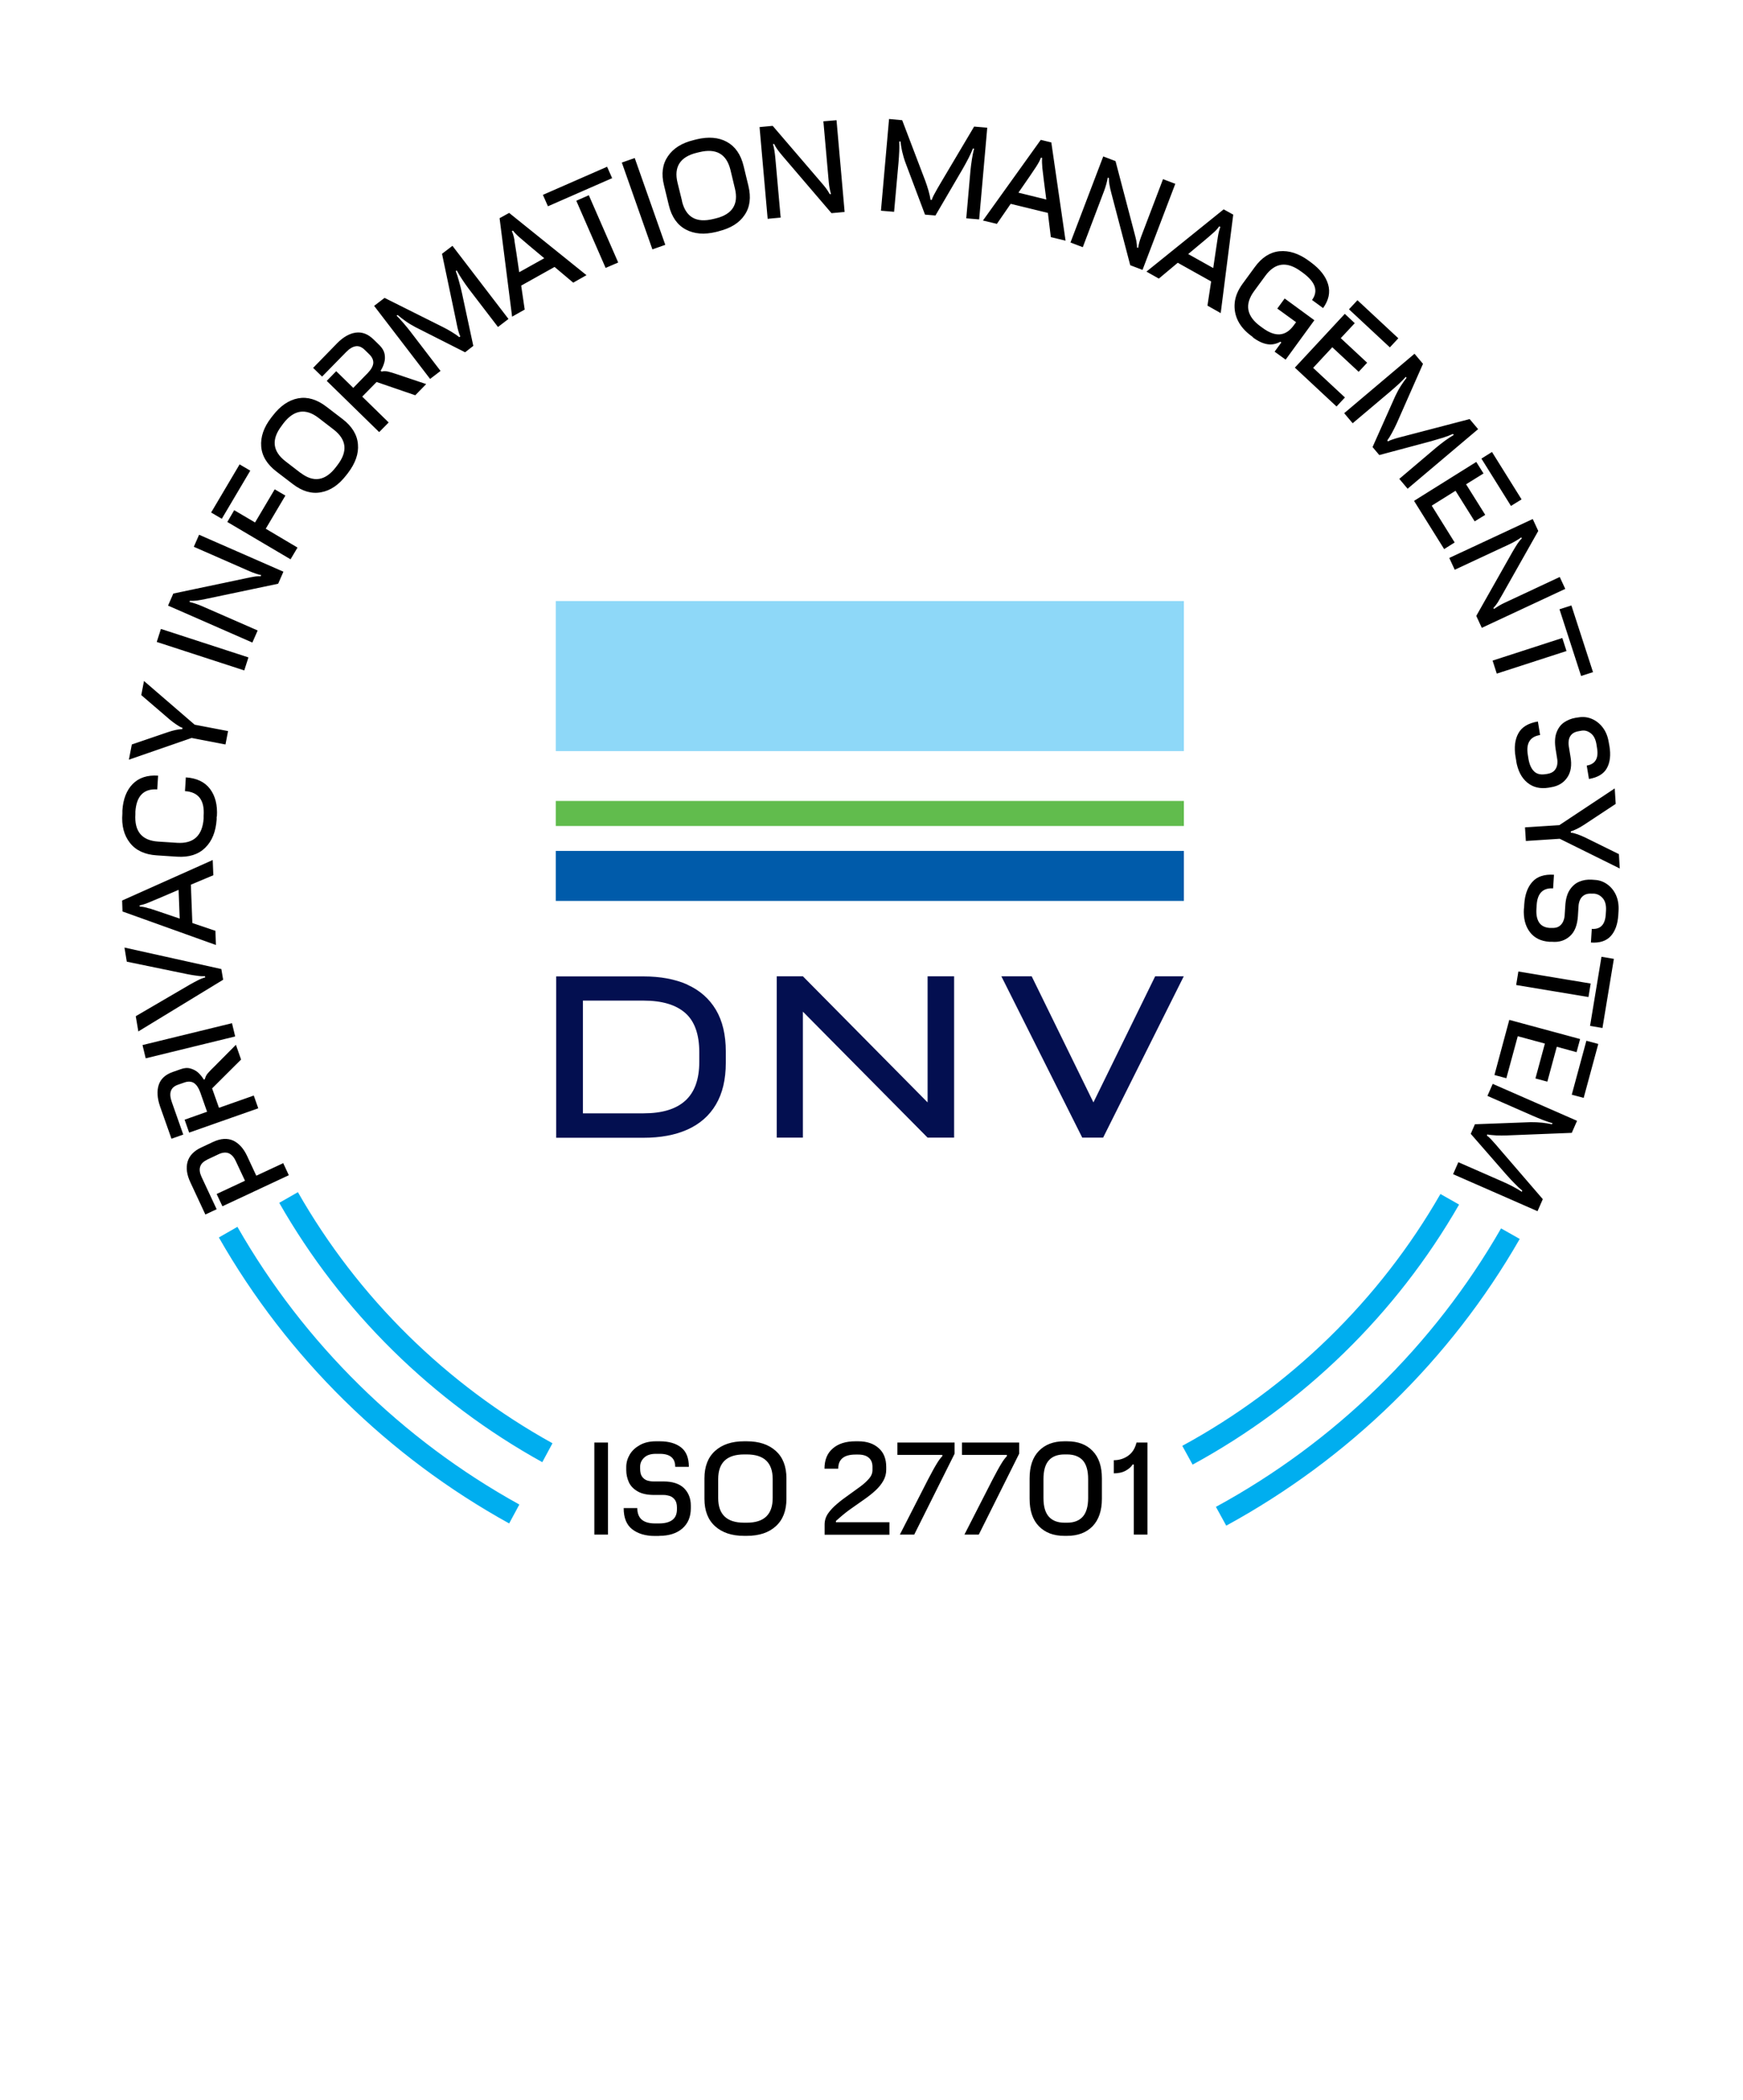 <?xml version="1.0" encoding="UTF-8"?> <svg xmlns="http://www.w3.org/2000/svg" width="142" height="171" viewBox="0 0 142 171" fill="none"><g clip-path="url(#clip0_1772_3234)"><mask id="mask0_1772_3234" style="mask-type:luminance" maskUnits="userSpaceOnUse" x="0" y="0" width="142" height="171"><path d="M141.73 0H0V170.08H141.73V0Z" fill="white"></path></mask><g mask="url(#mask0_1772_3234)"><path d="M19.35 99.91L17.83 100.78C23.41 110.56 31.62 118.62 41.48 124.07L42.31 122.53C32.74 117.24 24.76 109.4 19.34 99.91M45.01 117.54C36.36 112.75 29.16 105.67 24.27 97.09L22.75 97.96C27.8 106.82 35.25 114.14 44.18 119.08L45.01 117.54ZM118.87 98.1L117.35 97.24C112.39 105.88 105.08 112.99 96.32 117.75L97.16 119.28C106.2 114.36 113.75 107.02 118.87 98.1ZM123.81 100.9L122.29 100.04C116.81 109.59 108.74 117.45 99.06 122.72L99.9 124.25C109.86 118.82 118.17 110.73 123.81 100.9Z" fill="#00AEEF"></path><path d="M118.39 95.63L125.26 98.64L125.69 97.66L122.2 93.61C122.09 93.48 121.97 93.34 121.84 93.19C121.71 93.04 121.58 92.9 121.46 92.77C121.34 92.64 121.23 92.55 121.13 92.48L121.17 92.39C121.37 92.43 121.62 92.45 121.91 92.47C122.2 92.48 122.48 92.48 122.75 92.47L128.05 92.26L128.48 91.28L121.61 88.27L121.18 89.25L124.87 90.87C125.14 90.99 125.42 91.1 125.72 91.22C126.02 91.33 126.27 91.42 126.48 91.47L126.44 91.56C126.19 91.51 125.91 91.46 125.62 91.43C125.33 91.4 125.02 91.39 124.7 91.39L120.16 91.56L119.82 92.34L122.7 95.64C122.94 95.91 123.18 96.17 123.4 96.39C123.62 96.62 123.83 96.81 124.02 96.97L123.98 97.06C123.77 96.92 123.52 96.77 123.23 96.62C122.94 96.47 122.65 96.33 122.37 96.21L118.81 94.65L118.38 95.63H118.39ZM128.04 89.15L129.02 89.41L130.21 85.02L129.24 84.76L128.05 89.15H128.04ZM121.75 87.55L122.72 87.81L123.65 84.39L125.86 84.99L125.09 87.83L126.06 88.09L126.83 85.25L128.44 85.69L128.73 84.62L122.96 83.06L121.75 87.55ZM129.54 83.55L130.55 83.72L131.48 78.09L130.47 77.92L129.54 83.55ZM123.52 80.22L129.41 81.2L129.59 80.1L123.7 79.12L123.52 80.22ZM124.15 73.98C124.1 74.77 124.26 75.41 124.63 75.9C125 76.39 125.53 76.65 126.23 76.7H126.45C127.03 76.75 127.51 76.59 127.9 76.24C128.29 75.89 128.5 75.35 128.55 74.61L128.6 73.8C128.61 73.62 128.65 73.45 128.72 73.29C128.79 73.13 128.9 73 129.06 72.9C129.22 72.8 129.44 72.76 129.71 72.78H129.88C130.16 72.81 130.39 72.93 130.59 73.17C130.78 73.4 130.86 73.73 130.84 74.14L130.82 74.46C130.77 75.3 130.39 75.7 129.68 75.65L129.61 76.76C130.33 76.81 130.87 76.63 131.23 76.23C131.59 75.83 131.79 75.27 131.84 74.53L131.86 74.19C131.89 73.7 131.82 73.27 131.65 72.89C131.48 72.52 131.24 72.23 130.93 72.01C130.63 71.8 130.3 71.68 129.94 71.66L129.67 71.64C129.32 71.62 128.98 71.67 128.67 71.8C128.35 71.93 128.09 72.16 127.88 72.48C127.67 72.8 127.55 73.24 127.52 73.79L127.47 74.55C127.46 74.72 127.42 74.88 127.35 75.04C127.28 75.2 127.17 75.34 127.02 75.44C126.87 75.54 126.65 75.59 126.38 75.57H126.24C125.85 75.54 125.56 75.39 125.39 75.13C125.22 74.87 125.14 74.5 125.17 74.03L125.19 73.71C125.25 72.75 125.7 72.3 126.53 72.35L126.6 71.24C125.82 71.19 125.23 71.38 124.84 71.82C124.45 72.25 124.23 72.86 124.18 73.64L124.16 73.98H124.15ZM124.31 68.49L127.07 68.31L131.96 70.73L131.89 69.56L129.13 68.2C128.93 68.11 128.73 68.02 128.53 67.95C128.33 67.88 128.15 67.83 127.97 67.81V67.71C128.29 67.61 128.66 67.43 129.07 67.16L131.63 65.47L131.55 64.21L127.04 67.2L124.24 67.38L124.31 68.49ZM123.52 61.97C123.65 62.75 123.95 63.34 124.42 63.73C124.89 64.12 125.47 64.26 126.16 64.15L126.38 64.11C126.95 64.02 127.39 63.75 127.68 63.32C127.98 62.89 128.07 62.31 127.94 61.59L127.81 60.79C127.78 60.61 127.78 60.44 127.81 60.26C127.84 60.09 127.92 59.93 128.05 59.8C128.18 59.67 128.38 59.58 128.66 59.54L128.83 59.51C129.11 59.46 129.36 59.53 129.6 59.72C129.84 59.9 129.99 60.2 130.06 60.61L130.11 60.93C130.25 61.76 129.97 62.23 129.27 62.35L129.45 63.44C130.16 63.32 130.65 63.03 130.91 62.56C131.17 62.09 131.24 61.49 131.12 60.77L131.06 60.44C130.98 59.95 130.81 59.55 130.56 59.23C130.31 58.91 130.01 58.68 129.67 58.54C129.33 58.4 128.98 58.36 128.62 58.42L128.35 58.46C128 58.52 127.69 58.65 127.41 58.84C127.13 59.04 126.93 59.32 126.8 59.68C126.67 60.04 126.65 60.49 126.74 61.04L126.86 61.79C126.89 61.95 126.89 62.12 126.86 62.3C126.83 62.47 126.75 62.63 126.63 62.76C126.51 62.89 126.31 62.99 126.04 63.03L125.9 63.05C125.51 63.11 125.2 63.04 124.98 62.82C124.75 62.6 124.6 62.26 124.52 61.8L124.47 61.48C124.31 60.53 124.65 59.99 125.47 59.86L125.29 58.76C124.51 58.89 123.98 59.21 123.7 59.72C123.42 60.23 123.34 60.87 123.47 61.64L123.53 61.98L123.52 61.97ZM128.81 55.05L129.78 54.74L128.02 49.31L127.05 49.62L128.81 55.05ZM121.94 54.86L127.62 53.02L127.28 51.96L121.6 53.8L121.94 54.86ZM118.52 46.4L123 44.31C123.16 44.23 123.33 44.15 123.49 44.05C123.66 43.95 123.81 43.86 123.94 43.76L123.98 43.85C123.85 43.97 123.73 44.12 123.62 44.29C123.51 44.46 123.38 44.67 123.24 44.91L120.27 50.16L120.72 51.13L127.52 47.96L127.07 46.99L122.56 49.1C122.26 49.24 121.98 49.41 121.71 49.6L121.67 49.51C121.8 49.37 121.92 49.22 122.02 49.06C122.12 48.9 122.23 48.71 122.36 48.48L125.32 43.24L124.87 42.27L118.07 45.44L118.52 46.41V46.4ZM123.1 41.2L123.96 40.67L121.55 36.81L120.69 37.35L123.1 41.21V41.2ZM117.65 44.72L118.51 44.18L116.64 41.18L118.58 39.97L120.14 42.46L121 41.93L119.44 39.44L120.86 38.56L120.27 37.62L115.2 40.79L117.66 44.73L117.65 44.72ZM114.69 39.79L120.42 34.95L119.73 34.13L114.56 35.48C114.39 35.52 114.22 35.57 114.02 35.62C113.83 35.67 113.65 35.72 113.48 35.78C113.31 35.83 113.18 35.89 113.08 35.95L113.02 35.87C113.14 35.71 113.27 35.5 113.41 35.24C113.55 34.99 113.67 34.73 113.79 34.48L115.93 29.63L115.24 28.81L109.51 33.65L110.2 34.47L113.28 31.87C113.5 31.68 113.73 31.48 113.97 31.26C114.2 31.04 114.39 30.85 114.53 30.69L114.59 30.77C114.43 30.97 114.27 31.2 114.11 31.45C113.95 31.7 113.81 31.97 113.67 32.26L111.82 36.41L112.37 37.06L116.6 35.93C116.95 35.83 117.28 35.73 117.58 35.64C117.88 35.54 118.15 35.44 118.37 35.34L118.44 35.42C118.22 35.55 117.97 35.71 117.71 35.9C117.45 36.09 117.2 36.29 116.96 36.49L114 39L114.69 39.82V39.79ZM113.23 28.29L113.92 27.55L110.59 24.45L109.9 25.19L113.23 28.29ZM108.88 33.11L109.57 32.37L106.98 29.96L108.54 28.28L110.69 30.28L111.38 29.54L109.23 27.54L110.37 26.32L109.56 25.56L105.49 29.94L108.89 33.11H108.88ZM102.06 27.47C102.49 27.79 102.88 27.97 103.24 28.03C103.59 28.09 103.95 28.03 104.31 27.83L104.39 27.89L103.84 28.64L104.74 29.29L107.08 26.08L104.66 24.31L104.06 25.13L105.59 26.24L105.39 26.51C104.74 27.4 103.9 27.47 102.87 26.71L102.69 26.58C101.55 25.75 101.38 24.79 102.17 23.71L103.08 22.47C103.87 21.39 104.83 21.26 105.97 22.09L106.15 22.22C107.17 22.97 107.42 23.7 106.89 24.43L107.79 25.09C108.25 24.45 108.39 23.81 108.2 23.16C108.01 22.51 107.54 21.91 106.79 21.36L106.6 21.22C105.8 20.64 105.02 20.39 104.24 20.46C103.46 20.54 102.79 20.97 102.22 21.76L101.24 23.1C100.86 23.62 100.64 24.14 100.59 24.66C100.54 25.18 100.63 25.67 100.86 26.13C101.09 26.59 101.45 26.99 101.92 27.34L102.07 27.45L102.06 27.47ZM94.42 22.68L95.95 21.4L98.67 22.92L98.37 24.89L99.45 25.5L100.47 17.48L99.69 17.05L93.4 22.12L94.41 22.69L94.42 22.68ZM98.78 19.02C99.02 18.82 99.2 18.62 99.33 18.43L99.42 18.48C99.34 18.69 99.27 18.96 99.22 19.28C99.17 19.6 99.12 19.93 99.07 20.27L98.84 21.83L96.8 20.69L98.07 19.63C98.32 19.42 98.56 19.22 98.79 19.01M88.21 20.14L89.96 15.52C90.02 15.35 90.08 15.18 90.13 14.99C90.18 14.81 90.22 14.63 90.25 14.46L90.34 14.5C90.34 14.68 90.35 14.87 90.39 15.06C90.42 15.26 90.48 15.5 90.55 15.77L92.08 21.6L93.08 21.98L95.75 14.97L94.75 14.59L92.98 19.24C92.86 19.55 92.77 19.87 92.72 20.19L92.63 20.16C92.63 19.96 92.6 19.78 92.57 19.59C92.53 19.41 92.48 19.19 92.41 18.94L90.88 13.12L89.88 12.74L87.21 19.75L88.21 20.13V20.14ZM81.21 18.24L82.34 16.6L85.37 17.34L85.61 19.31L86.81 19.6L85.65 11.6L84.79 11.39L80.08 17.96L81.21 18.23V18.24ZM84.43 13.55C84.6 13.29 84.73 13.05 84.8 12.84L84.9 12.86C84.88 13.09 84.89 13.37 84.92 13.69C84.96 14.01 85 14.35 85.04 14.69L85.24 16.25L82.97 15.69L83.91 14.33C84.09 14.06 84.27 13.8 84.44 13.54M79.77 17.87L80.43 10.4L79.36 10.31L76.63 14.91C76.54 15.06 76.45 15.22 76.35 15.39C76.25 15.56 76.16 15.73 76.08 15.88C76 16.04 75.94 16.17 75.91 16.28H75.81C75.78 16.07 75.73 15.83 75.65 15.55C75.57 15.27 75.48 15 75.39 14.75L73.5 9.79L72.43 9.69L71.77 17.16L72.84 17.25L73.2 13.24C73.23 12.95 73.24 12.64 73.26 12.32C73.27 12 73.27 11.73 73.26 11.52H73.36C73.39 11.79 73.44 12.06 73.5 12.35C73.57 12.64 73.65 12.93 73.76 13.23L75.36 17.48L76.21 17.55L78.42 13.77C78.6 13.45 78.77 13.15 78.91 12.87C79.05 12.59 79.17 12.33 79.26 12.1H79.36C79.29 12.36 79.23 12.64 79.18 12.97C79.13 13.29 79.09 13.61 79.06 13.91L78.72 17.78L79.79 17.87H79.77ZM63.6 17.73L63.16 12.81C63.14 12.63 63.12 12.45 63.09 12.26C63.06 12.07 63.02 11.9 62.97 11.73H63.07C63.14 11.88 63.24 12.04 63.36 12.21C63.48 12.37 63.63 12.56 63.82 12.78L67.74 17.36L68.81 17.26L68.15 9.79L67.08 9.88L67.52 14.84C67.55 15.17 67.61 15.49 67.7 15.81H67.6C67.51 15.65 67.41 15.49 67.3 15.34C67.19 15.19 67.04 15.02 66.87 14.82L62.95 10.25L61.88 10.35L62.54 17.82L63.61 17.72L63.6 17.73ZM55.57 16.39L55.2 14.89C54.88 13.59 55.41 12.77 56.77 12.44L56.98 12.39C58.35 12.06 59.19 12.54 59.51 13.84L59.87 15.34C60.19 16.64 59.66 17.46 58.3 17.79L58.09 17.84C56.72 18.17 55.88 17.69 55.56 16.39M58.56 18.83C59.52 18.59 60.23 18.16 60.66 17.51C61.1 16.87 61.2 16.08 60.97 15.13L60.58 13.52C60.35 12.57 59.89 11.92 59.21 11.55C58.53 11.18 57.7 11.12 56.74 11.35L56.51 11.41C55.55 11.64 54.85 12.08 54.41 12.73C53.97 13.37 53.86 14.17 54.1 15.11L54.49 16.72C54.72 17.67 55.18 18.32 55.87 18.69C56.56 19.06 57.38 19.12 58.34 18.89L58.57 18.83H58.56ZM54.2 19.94L51.71 12.87L50.66 13.24L53.15 20.31L54.2 19.94ZM49.87 14.51L49.46 13.58L44.23 15.87L44.64 16.8L49.87 14.51ZM50.36 21.37L47.97 15.9L46.95 16.35L49.34 21.82L50.36 21.38V21.37ZM42.75 25.23L42.46 23.26L45.18 21.74L46.7 23.02L47.78 22.41L41.48 17.34L40.7 17.77L41.72 25.79L42.73 25.22L42.75 25.23ZM41.92 19.6C41.87 19.29 41.8 19.03 41.7 18.83L41.79 18.78C41.93 18.96 42.12 19.16 42.37 19.37C42.62 19.58 42.87 19.8 43.13 20.02L44.34 21.03L42.3 22.17L42.06 20.54C42.01 20.22 41.96 19.91 41.91 19.6M41.42 25.97L36.86 20.02L36.01 20.67L37.11 25.9C37.14 26.07 37.18 26.25 37.22 26.44C37.26 26.64 37.3 26.82 37.35 26.99C37.4 27.16 37.45 27.3 37.5 27.4L37.42 27.46C37.26 27.33 37.06 27.19 36.81 27.04C36.56 26.89 36.32 26.75 36.07 26.63L31.33 24.26L30.48 24.91L35.04 30.86L35.89 30.21L33.44 27.01C33.26 26.78 33.07 26.54 32.86 26.3C32.65 26.06 32.47 25.86 32.31 25.71L32.39 25.65C32.59 25.82 32.81 25.99 33.05 26.16C33.29 26.33 33.56 26.49 33.84 26.64L37.89 28.69L38.56 28.17L37.64 23.89C37.56 23.53 37.48 23.2 37.39 22.89C37.31 22.58 37.22 22.32 37.13 22.08L37.21 22.02C37.33 22.25 37.48 22.5 37.66 22.77C37.84 23.04 38.02 23.3 38.21 23.55L40.57 26.63L41.42 25.98V25.97ZM31.66 34.4L29.51 32.3L30.68 31.11L33.83 32.19L34.72 31.28L32.37 30.49C32.04 30.38 31.79 30.3 31.61 30.26C31.43 30.22 31.26 30.22 31.08 30.26L31.01 30.19C31.13 30.01 31.23 29.79 31.3 29.55C31.37 29.31 31.38 29.07 31.33 28.82C31.28 28.57 31.14 28.34 30.92 28.12L30.44 27.65C29.98 27.2 29.5 27.02 28.98 27.09C28.47 27.16 27.96 27.45 27.46 27.96L25.51 29.96L26.24 30.67L28.2 28.67C28.47 28.39 28.73 28.24 28.98 28.2C29.23 28.16 29.47 28.26 29.71 28.49L30.1 28.87C30.33 29.1 30.43 29.34 30.41 29.59C30.38 29.84 30.23 30.1 29.96 30.38L28.78 31.59L27.39 30.23L26.62 31.02L30.89 35.19L31.67 34.4H31.66ZM24.48 38.51L23.26 37.57C22.2 36.75 22.09 35.79 22.95 34.67L23.08 34.49C23.94 33.37 24.9 33.22 25.96 34.04L27.18 34.98C28.24 35.8 28.35 36.76 27.49 37.88L27.36 38.05C26.5 39.17 25.54 39.32 24.48 38.5M28.35 38.52C28.95 37.73 29.23 36.95 29.16 36.18C29.1 35.41 28.68 34.72 27.91 34.13L26.59 33.12C25.82 32.53 25.05 32.3 24.29 32.44C23.53 32.58 22.84 33.05 22.24 33.83L22.09 34.02C21.49 34.8 21.22 35.58 21.28 36.36C21.34 37.14 21.76 37.82 22.53 38.41L23.85 39.42C24.62 40.01 25.39 40.24 26.16 40.09C26.93 39.95 27.61 39.48 28.21 38.7L28.36 38.51L28.35 38.52ZM20.39 38.33L19.52 37.82L17.2 41.74L18.07 42.25L20.39 38.33ZM24.23 44.59L21.65 43.06L23.25 40.36L22.38 39.85L20.78 42.55L19.08 41.55L18.52 42.51L23.67 45.55L24.24 44.59H24.23ZM21 51.35L16.47 49.37C16.31 49.3 16.13 49.23 15.95 49.17C15.77 49.11 15.6 49.06 15.43 49.02L15.47 48.93C15.65 48.94 15.83 48.93 16.04 48.91C16.24 48.88 16.48 48.84 16.76 48.78L22.66 47.54L23.09 46.56L16.22 43.55L15.79 44.53L20.35 46.53C20.66 46.66 20.97 46.77 21.28 46.84L21.24 46.93C21.05 46.93 20.86 46.93 20.67 46.97C20.49 47 20.27 47.04 20.01 47.1L14.12 48.34L13.69 49.32L20.56 52.33L20.99 51.35H21ZM20.24 53.54L13.11 51.22L12.77 52.28L19.9 54.6L20.24 53.54ZM18.58 59.54L15.86 59.02L11.73 55.46L11.51 56.61L13.84 58.61C14.01 58.75 14.18 58.88 14.36 59C14.53 59.12 14.7 59.22 14.87 59.28L14.85 59.38C14.51 59.39 14.1 59.48 13.64 59.64L10.74 60.63L10.5 61.87L15.61 60.1L18.37 60.63L18.58 59.54ZM17.67 66.5C17.73 65.57 17.54 64.82 17.11 64.25C16.68 63.68 16.02 63.37 15.14 63.31L15.07 64.43C16.17 64.5 16.68 65.17 16.59 66.44V66.66C16.49 68.06 15.77 68.72 14.44 68.64L12.9 68.54C11.56 68.46 10.94 67.71 11.03 66.31V66.09C11.12 64.82 11.71 64.22 12.81 64.29L12.88 63.17C12 63.11 11.31 63.34 10.81 63.85C10.31 64.36 10.03 65.08 9.97 66.01V66.25C9.89 67.24 10.1 68.03 10.59 68.65C11.07 69.26 11.8 69.6 12.77 69.66L14.43 69.77C15.4 69.83 16.16 69.59 16.72 69.04C17.28 68.49 17.58 67.73 17.65 66.74V66.5H17.67ZM17.56 75.81L15.67 75.17L15.55 72.05L17.38 71.28L17.33 70.04L9.95 73.34L9.98 74.23L17.59 76.96L17.55 75.8L17.56 75.81ZM12.17 73.99C11.87 73.89 11.61 73.84 11.38 73.83V73.73C11.6 73.69 11.87 73.61 12.17 73.48C12.47 73.35 12.78 73.23 13.1 73.09L14.55 72.47L14.64 74.81L13.08 74.28C12.78 74.18 12.48 74.08 12.18 73.98M18.03 78.92L10.14 77.17L10.33 78.32L15.33 79.35C15.54 79.39 15.77 79.43 16.02 79.46C16.27 79.5 16.5 79.51 16.7 79.5L16.72 79.6C16.53 79.65 16.32 79.73 16.09 79.85C15.86 79.97 15.65 80.08 15.46 80.19L11.06 82.76L11.27 84L18.18 79.79L18.03 78.91V78.92ZM18.9 83.33L11.61 85.11L11.87 86.19L19.16 84.41L18.9 83.33ZM20.68 89.22L17.84 90.22L17.28 88.64L19.64 86.29L19.22 85.09L17.47 86.85C17.22 87.09 17.04 87.28 16.92 87.42C16.8 87.56 16.73 87.72 16.69 87.89L16.6 87.92C16.49 87.73 16.34 87.54 16.16 87.37C15.98 87.2 15.76 87.09 15.52 87.02C15.28 86.95 15 86.97 14.71 87.08L14.08 87.3C13.48 87.51 13.09 87.86 12.93 88.36C12.77 88.85 12.81 89.44 13.04 90.11L13.97 92.74L14.93 92.4L14 89.76C13.87 89.4 13.84 89.09 13.92 88.86C14 88.62 14.19 88.45 14.5 88.34L15.02 88.16C15.33 88.05 15.59 88.07 15.8 88.2C16.01 88.34 16.18 88.59 16.31 88.95L16.87 90.54L15.04 91.19L15.41 92.24L21.04 90.26L20.67 89.21L20.68 89.22ZM23.05 94.74L20.88 95.75L20.13 94.14C19.84 93.52 19.46 93.11 19 92.89C18.53 92.68 17.99 92.71 17.38 92.99L16.4 93.45C15.79 93.73 15.42 94.13 15.28 94.62C15.14 95.12 15.22 95.67 15.51 96.29L16.73 98.91L17.65 98.48L16.42 95.85C16.27 95.53 16.23 95.25 16.31 95.01C16.38 94.77 16.59 94.58 16.92 94.42L17.79 94.01C18.12 93.85 18.4 93.83 18.63 93.92C18.86 94.02 19.05 94.22 19.2 94.54L19.96 96.16L17.65 97.24L18.12 98.24L23.53 95.71L23.06 94.7L23.05 94.74Z" fill="black"></path><path d="M91.73 119.76C91.99 119.61 92.17 119.45 92.27 119.27H92.37V124.98H93.48V117.48H92.59C92.47 117.97 92.24 118.33 91.89 118.57C91.54 118.81 91.16 118.92 90.74 118.92V119.99C91.14 119.99 91.47 119.91 91.73 119.76ZM85.44 123.51C85.15 123.18 85.01 122.68 85.01 122V120.46C85.01 119.78 85.15 119.27 85.44 118.94C85.73 118.61 86.16 118.45 86.72 118.45H86.94C87.5 118.45 87.93 118.62 88.22 118.94C88.51 119.27 88.65 119.78 88.65 120.46V122C88.65 122.68 88.5 123.19 88.22 123.51C87.93 123.84 87.5 124.01 86.94 124.01H86.72C86.16 124.01 85.73 123.84 85.44 123.51ZM86.94 125.08C87.81 125.08 88.5 124.82 89.01 124.3C89.51 123.78 89.77 123.03 89.77 122.06V120.4C89.77 119.43 89.52 118.68 89.01 118.16C88.51 117.64 87.82 117.38 86.94 117.38H86.7C85.83 117.38 85.15 117.64 84.64 118.16C84.13 118.68 83.88 119.43 83.88 120.4V122.06C83.88 123.03 84.13 123.78 84.64 124.3C85.15 124.82 85.83 125.08 86.7 125.08H86.94ZM83.03 118.39V117.48H78.37V118.49H82.03V118.59C81.89 118.73 81.73 118.94 81.56 119.23C81.38 119.52 81.15 119.95 80.85 120.52L78.57 124.98H79.74L83.03 118.39ZM77.77 118.39V117.48H73.11V118.49H76.77V118.59C76.63 118.73 76.47 118.94 76.3 119.23C76.12 119.52 75.89 119.95 75.59 120.52L73.31 124.98H74.48L77.77 118.39ZM72.46 124.98V123.97H68.1V123.87L68.43 123.58C68.75 123.3 69.08 123.04 69.43 122.8C69.78 122.56 70.11 122.32 70.44 122.09C70.77 121.86 71.07 121.62 71.33 121.38C71.59 121.14 71.8 120.88 71.96 120.6C72.12 120.32 72.2 120.02 72.2 119.69V119.47C72.2 118.82 72 118.3 71.59 117.94C71.18 117.57 70.63 117.38 69.93 117.38H69.69C68.91 117.38 68.3 117.57 67.85 117.96C67.4 118.34 67.17 118.89 67.17 119.61H68.29C68.29 118.84 68.76 118.46 69.7 118.46H69.92C70.3 118.46 70.59 118.55 70.78 118.72C70.98 118.89 71.08 119.14 71.08 119.45V119.73C71.08 119.97 70.99 120.2 70.8 120.42C70.61 120.64 70.37 120.86 70.07 121.08C69.77 121.3 69.46 121.52 69.13 121.76C68.8 121.99 68.48 122.23 68.19 122.48C67.89 122.73 67.65 122.99 67.46 123.26C67.27 123.54 67.18 123.84 67.18 124.16V124.99H72.47L72.46 124.98ZM58.51 122V120.46C58.51 119.12 59.21 118.45 60.62 118.45H60.84C62.25 118.45 62.95 119.12 62.95 120.46V122C62.95 123.34 62.25 124.01 60.84 124.01H60.62C59.21 124.01 58.51 123.34 58.51 122ZM60.85 125.08C61.84 125.08 62.63 124.82 63.2 124.3C63.78 123.78 64.07 123.03 64.07 122.06V120.4C64.07 119.43 63.78 118.68 63.2 118.16C62.62 117.64 61.84 117.38 60.85 117.38H60.61C59.62 117.38 58.84 117.64 58.26 118.16C57.68 118.68 57.39 119.43 57.39 120.4V122.06C57.39 123.03 57.68 123.78 58.26 124.3C58.84 124.82 59.62 125.08 60.61 125.08H60.85ZM53.71 125.08C54.5 125.08 55.13 124.88 55.59 124.48C56.05 124.08 56.28 123.53 56.28 122.83V122.61C56.28 122.03 56.09 121.56 55.72 121.19C55.34 120.83 54.79 120.65 54.05 120.65H53.24C53.06 120.65 52.89 120.62 52.72 120.57C52.55 120.51 52.42 120.41 52.31 120.26C52.2 120.11 52.15 119.89 52.15 119.61V119.44C52.15 119.16 52.26 118.92 52.48 118.71C52.7 118.5 53.02 118.4 53.43 118.4H53.75C54.59 118.4 55.01 118.75 55.01 119.46H56.12C56.12 118.74 55.91 118.21 55.49 117.88C55.07 117.55 54.49 117.38 53.76 117.38H53.42C52.93 117.38 52.5 117.48 52.14 117.68C51.78 117.88 51.5 118.13 51.31 118.45C51.12 118.77 51.02 119.11 51.02 119.47V119.74C51.02 120.09 51.1 120.42 51.24 120.73C51.39 121.04 51.63 121.28 51.97 121.47C52.3 121.66 52.75 121.75 53.3 121.75H54.06C54.23 121.75 54.39 121.78 54.56 121.83C54.73 121.89 54.87 121.99 54.98 122.14C55.09 122.29 55.15 122.5 55.15 122.77V122.91C55.15 123.3 55.03 123.6 54.77 123.79C54.51 123.98 54.16 124.07 53.68 124.07H53.36C52.4 124.07 51.92 123.65 51.92 122.82H50.81C50.81 123.61 51.04 124.18 51.5 124.54C51.96 124.9 52.58 125.09 53.35 125.09H53.69L53.71 125.08ZM49.53 117.48H48.42V124.98H49.53V117.48Z" fill="black"></path><path d="M56.97 86.47C56.97 87.9 56.59 88.95 55.83 89.64C55.07 90.33 53.94 90.67 52.43 90.67H47.49V81.49H52.43C53.94 81.49 55.07 81.83 55.83 82.5C56.59 83.17 56.97 84.24 56.97 85.7V86.47ZM56.01 80.19C55 79.74 53.81 79.52 52.42 79.52H45.31V92.66H52.42C53.81 92.66 55.01 92.44 56.01 91.99C57.01 91.54 57.79 90.86 58.32 89.96C58.86 89.05 59.13 87.92 59.13 86.55V85.64C59.13 84.27 58.86 83.14 58.32 82.23C57.78 81.33 57.01 80.65 56.01 80.2" fill="#030F50"></path></g><path d="M75.57 89.78L65.41 79.51H64.2H63.28V92.65H65.41V82.39L75.57 92.65H77.73V79.51H75.57V89.78Z" fill="#030F50"></path><path d="M96.45 48.95H45.28V61.17H96.45V48.95Z" fill="#8ED8F8"></path><path d="M96.45 65.23H45.28V67.27H96.45V65.23Z" fill="#61BC4D"></path><path d="M96.45 69.3H45.28V73.37H96.45V69.3Z" fill="#005BAA"></path><path d="M94.11 79.51L89.08 89.78L84.05 79.51H81.58L88.17 92.65H89.87L96.44 79.51H94.11Z" fill="#030F50"></path></g><defs><clipPath id="clip0_1772_3234"><rect width="141.73" height="170.08" fill="white"></rect></clipPath></defs></svg> 